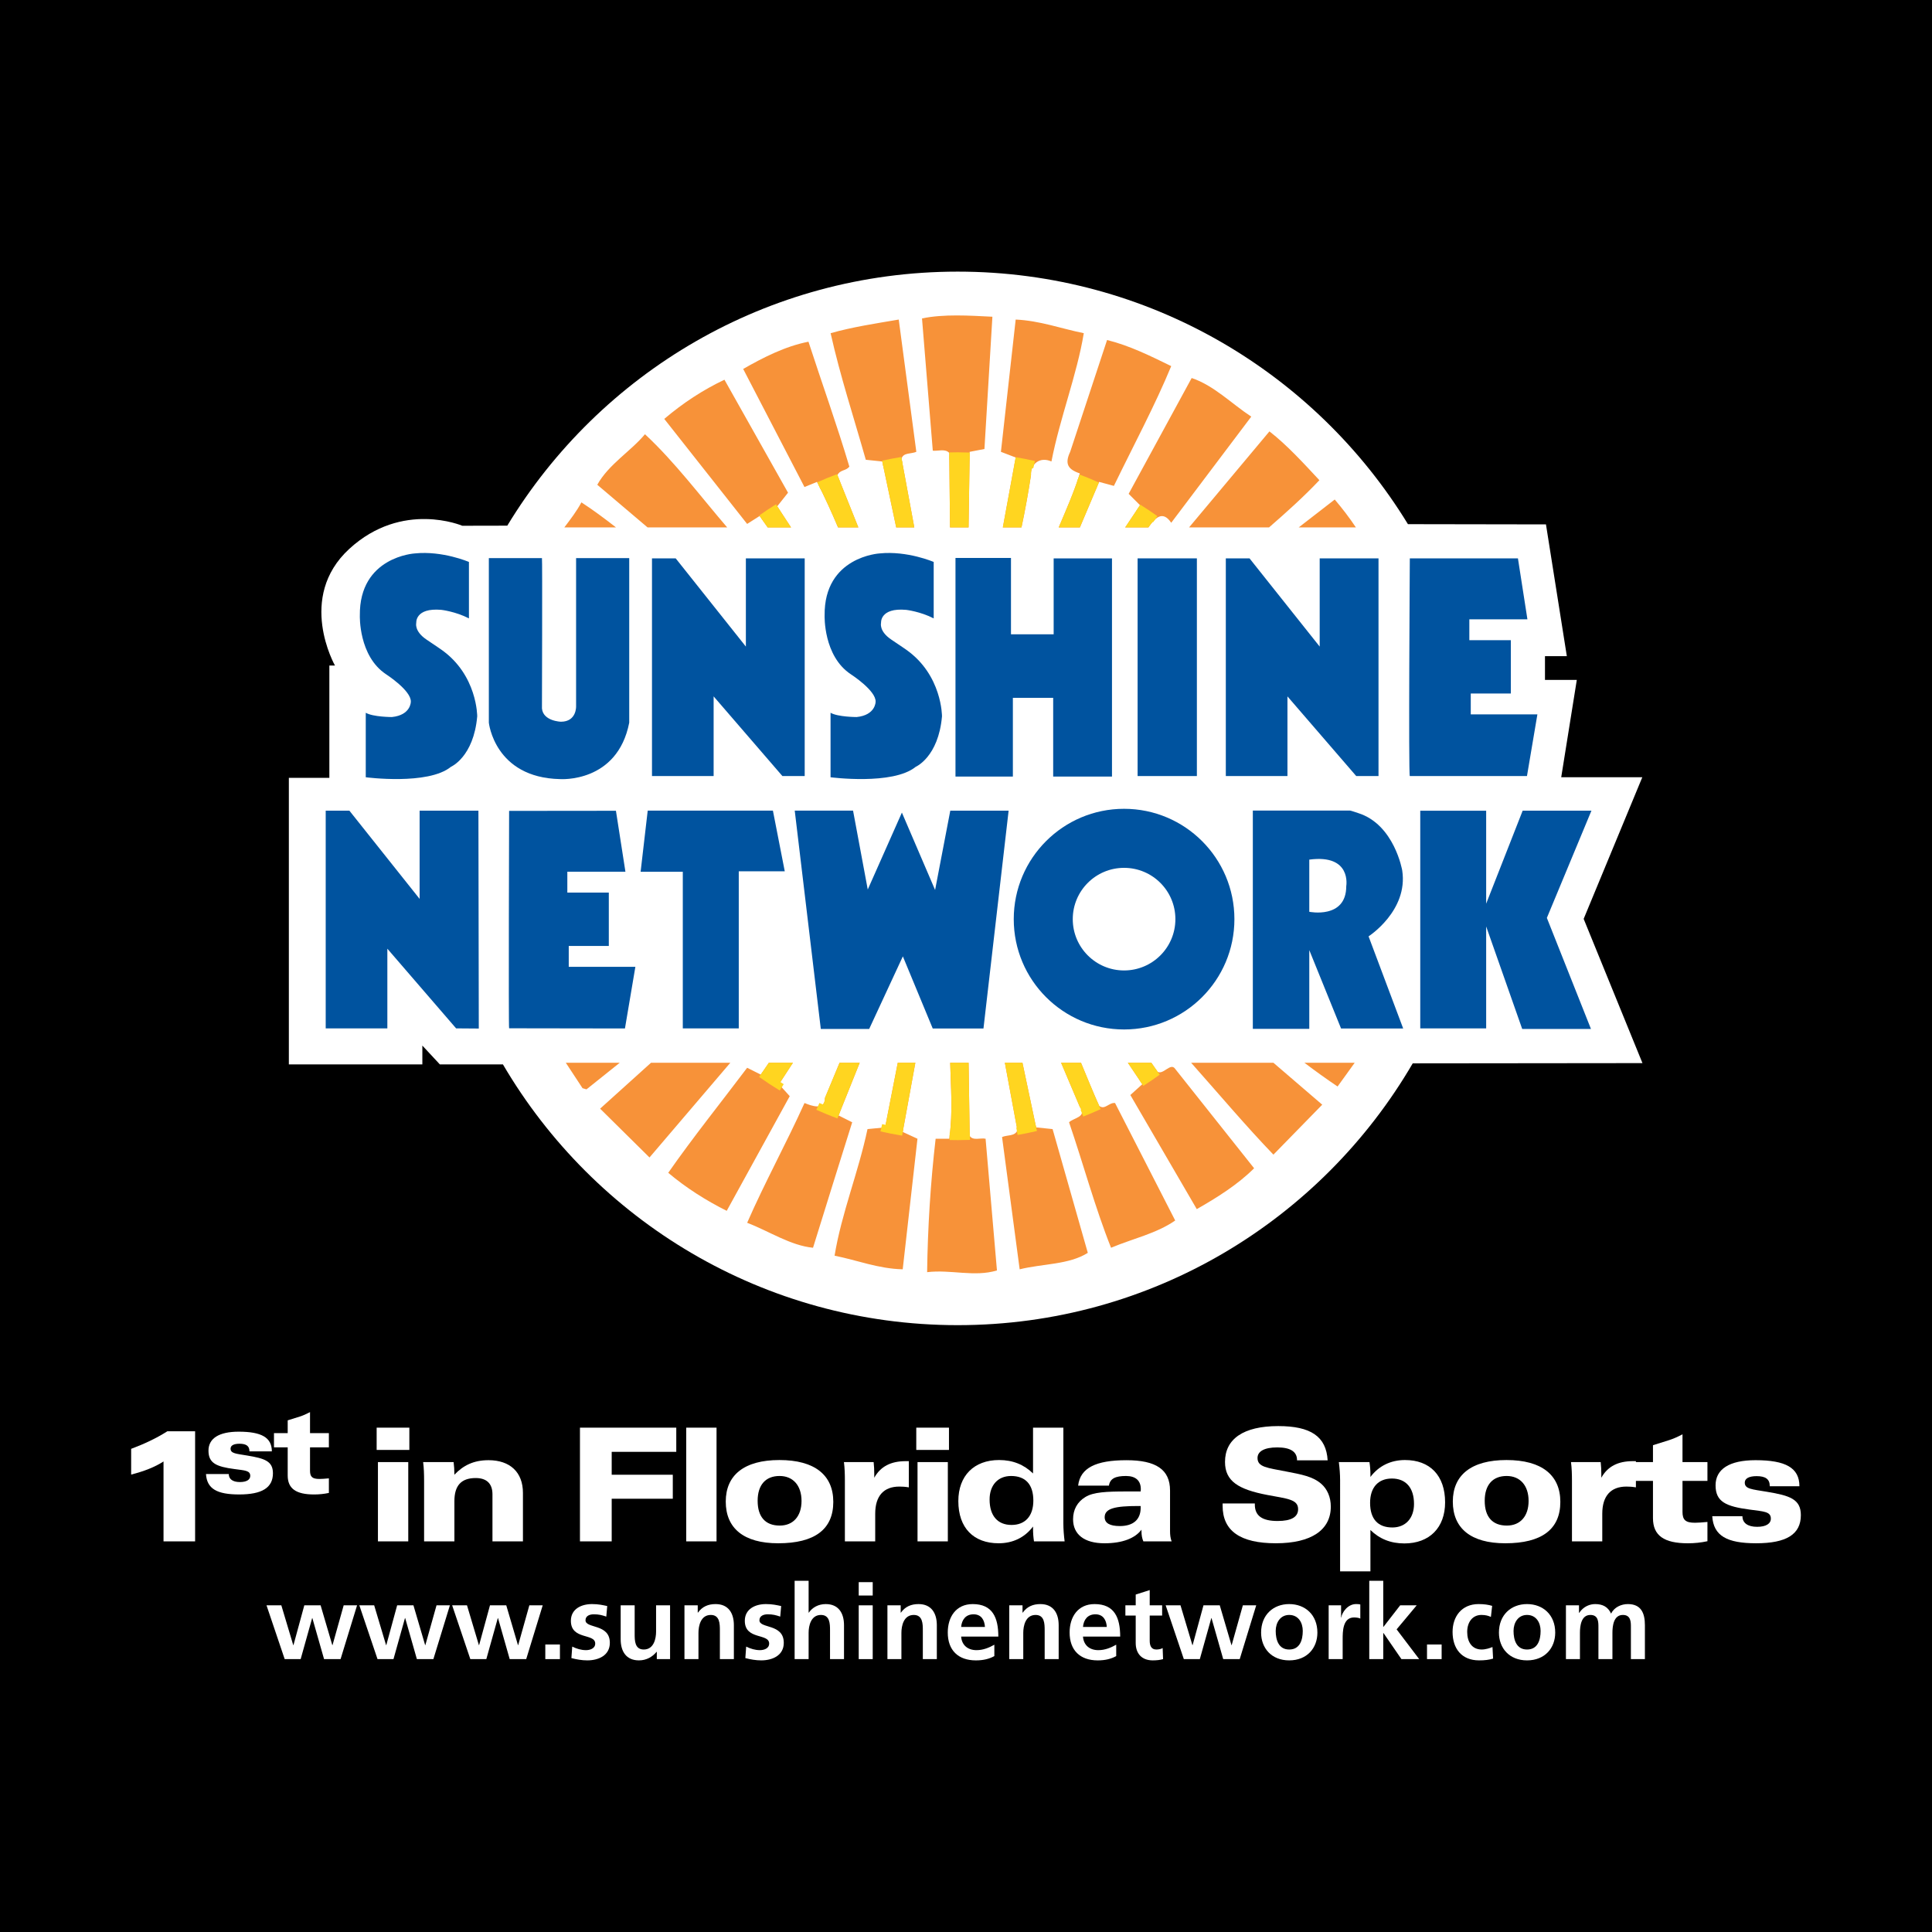<?xml version="1.0" encoding="utf-8"?>
<!-- Generator: Adobe Illustrator 13.0.0, SVG Export Plug-In . SVG Version: 6.00 Build 14948)  -->
<!DOCTYPE svg PUBLIC "-//W3C//DTD SVG 1.0//EN" "http://www.w3.org/TR/2001/REC-SVG-20010904/DTD/svg10.dtd">
<svg version="1.0" id="Layer_1" xmlns="http://www.w3.org/2000/svg" xmlns:xlink="http://www.w3.org/1999/xlink" x="0px" y="0px"
	 width="192.756px" height="192.756px" viewBox="0 0 192.756 192.756" enable-background="new 0 0 192.756 192.756"
	 xml:space="preserve">
<g>
	<polygon fill-rule="evenodd" clip-rule="evenodd" points="0,0 192.756,0 192.756,192.756 0,192.756 0,0 	"/>
	<path fill-rule="evenodd" clip-rule="evenodd" fill="#FFFFFF" d="M140.47,52.296C131.238,37.186,114.553,27.1,95.55,27.1
		c-19.067,0-35.725,10.15-44.938,25.346l-4.491,0.009c0,0-5.974-2.554-11.267,2.301c-5.29,4.856-1.434,11.645-1.434,11.645H32.86
		v11.205h-4.041v28.587h13.319v-1.876l1.744,1.876l6.296,0.004c9.125,15.564,26.028,26.014,45.373,26.014
		c19.384,0,36.289-10.503,45.397-26.12l22.921-0.024l-5.867-14.39l5.851-14.132h-8.09l1.555-9.712h-3.176v-2.369h2.181
		l-2.082-13.145L140.47,52.296L140.47,52.296z"/>
	<path fill-rule="evenodd" clip-rule="evenodd" fill="#FFFFFF" d="M19.466,153.783v-10.982h-2.773
		c-1.088,0.693-2.299,1.262-3.608,1.75v2.567c1.309-0.331,2.379-0.757,3.23-1.307v7.972H19.466L19.466,153.783z"/>
	<path fill-rule="evenodd" clip-rule="evenodd" fill="#FFFFFF" d="M20.551,147.067c0.095,1.477,1.107,2.035,3.311,2.035
		c2.274,0,3.369-0.666,3.369-2.118c0-1.203-0.823-1.478-2.561-1.764c-1.13-0.189-1.666-0.202-1.666-0.689
		c0-0.311,0.309-0.489,0.893-0.489c0.667,0,0.989,0.228,0.989,0.738c0,0,0,0.013,0,0.024h2.237c0-1.394-1.047-1.965-3.309-1.965
		c-1.978,0-3.014,0.679-3.014,1.893c0,1.251,0.788,1.598,2.584,1.834c1.049,0.144,1.584,0.144,1.584,0.68
		c0,0.38-0.357,0.619-1.036,0.619c-0.714,0-1.107-0.298-1.107-0.798H20.551L20.551,147.067z"/>
	<path fill-rule="evenodd" clip-rule="evenodd" fill="#FFFFFF" d="M30.931,140.888c-0.382,0.201-0.715,0.344-1.012,0.44l-1.215,0.38
		v1.275h-1.369v1.417h1.369v2.81c0,1.31,0.832,1.893,2.631,1.893c0.489,0,0.977-0.047,1.477-0.153v-1.454
		c-0.395,0.036-0.704,0.06-0.941,0.06c-0.714,0-0.94-0.214-0.94-0.821V144.4h1.881v-1.417h-1.881V140.888L30.931,140.888z"/>
	<path fill-rule="evenodd" clip-rule="evenodd" fill="#FFFFFF" d="M37.707,153.783h3.025v-7.91h-3.025V153.783L37.707,153.783z
		 M37.579,144.66h3.262v-2.222h-3.262V144.66L37.579,144.66z"/>
	<path fill-rule="evenodd" clip-rule="evenodd" fill="#FFFFFF" d="M42.312,153.783h3.024v-4.019c0-1.544,0.677-2.3,2.126-2.3
		c1.087,0,1.671,0.552,1.671,1.622v4.696h3.041v-4.838c0-2.064-1.292-3.261-3.434-3.261c-1.481,0-2.521,0.52-3.404,1.45
		c0-0.458-0.031-0.883-0.079-1.262h-3.041c0.08,0.615,0.096,1.229,0.096,1.859V153.783L42.312,153.783z"/>
	<polygon fill-rule="evenodd" clip-rule="evenodd" fill="#FFFFFF" points="57.863,153.783 61.029,153.783 61.029,149.529 
		67.125,149.529 67.125,147.135 61.029,147.135 61.029,144.85 67.472,144.85 67.472,142.438 57.863,142.438 57.863,153.783 	"/>
	<polygon fill-rule="evenodd" clip-rule="evenodd" fill="#FFFFFF" points="68.465,153.783 71.489,153.783 71.489,142.438 
		68.465,142.438 68.465,153.783 	"/>
	<path fill-rule="evenodd" clip-rule="evenodd" fill="#FFFFFF" d="M77.796,152.207c-1.432,0-2.206-0.866-2.206-2.473
		c0-1.592,0.803-2.475,2.189-2.475c1.339,0,2.19,0.946,2.19,2.489C79.97,151.278,79.135,152.207,77.796,152.207L77.796,152.207z
		 M77.638,153.973c3.656,0,5.5-1.402,5.5-4.129c0-2.678-1.859-4.176-5.373-4.176c-3.513,0-5.356,1.498-5.356,4.145
		C72.408,152.476,74.204,153.973,77.638,153.973L77.638,153.973z"/>
	<path fill-rule="evenodd" clip-rule="evenodd" fill="#FFFFFF" d="M90.675,148.394v-2.614c-0.109,0-0.205,0-0.314,0
		c-1.466,0-2.506,0.521-3.136,1.654c0-0.126,0-0.252,0-0.362c0-0.409-0.016-0.804-0.062-1.198H84.2
		c0.078,0.615,0.094,1.229,0.094,1.859v6.051h3.026v-2.758c0-1.781,0.851-2.71,2.411-2.71
		C89.998,148.315,90.313,148.332,90.675,148.394L90.675,148.394z"/>
	<path fill-rule="evenodd" clip-rule="evenodd" fill="#FFFFFF" d="M91.542,153.783h3.024v-7.91h-3.024V153.783L91.542,153.783z
		 M91.417,144.66h3.262v-2.222h-3.262V144.66L91.417,144.66z"/>
	<path fill-rule="evenodd" clip-rule="evenodd" fill="#FFFFFF" d="M106.09,142.438h-3.024v4.57
		c-0.898-0.882-2.017-1.341-3.387-1.341c-2.507,0-4.066,1.576-4.066,4.097c0,2.68,1.528,4.208,4.019,4.208
		c1.418,0,2.6-0.568,3.435-1.67c0,0.077,0,0.173,0,0.251c0,0.41,0.031,0.818,0.094,1.229h3.056
		c-0.077-0.615-0.125-1.213-0.125-1.798V142.438L106.09,142.438z M100.875,147.26c1.449,0,2.222,0.851,2.222,2.459
		c0,1.544-0.82,2.425-2.175,2.425c-1.371,0-2.19-0.897-2.19-2.537C98.731,148.19,99.551,147.26,100.875,147.26L100.875,147.26z"/>
	<path fill-rule="evenodd" clip-rule="evenodd" fill="#FFFFFF" d="M113.885,152.617c0,0.047,0,0.094,0,0.142
		c0,0.409,0.062,0.74,0.189,1.024h2.819c-0.126-0.331-0.158-0.662-0.158-1.04v-4.033c0-2.096-1.402-3.025-4.35-3.025
		c-3.056,0-4.614,0.772-4.819,2.536h3.072c0.109-0.707,0.646-0.961,1.702-0.961c0.96,0,1.479,0.456,1.479,1.323
		c0,0.063-0.016,0.142-0.016,0.221h-1.464c-1.923,0-3.262,0.063-4.051,0.553c-0.803,0.487-1.228,1.259-1.228,2.221
		c0,1.496,1.102,2.396,3.134,2.396C111.994,153.973,113.253,153.468,113.885,152.617L113.885,152.617z M113.805,150.255
		c0,0.062,0,0.125,0,0.172c0,1.183-0.739,1.828-2.08,1.828c-1.008,0-1.512-0.299-1.512-0.883c0-0.883,1.055-1.117,3.356-1.117
		C113.647,150.255,113.728,150.255,113.805,150.255L113.805,150.255z"/>
	<path fill-rule="evenodd" clip-rule="evenodd" fill="#FFFFFF" d="M121.981,150.001c0,0.08,0,0.157,0,0.237
		c0,2.505,1.766,3.734,5.31,3.734c3.561,0,5.483-1.339,5.483-3.656c0-0.944-0.347-1.75-0.961-2.283
		c-0.836-0.726-1.986-0.931-3.45-1.214c-1.938-0.378-2.9-0.442-2.9-1.354c0-0.663,0.679-1.057,1.97-1.057
		c1.309,0,1.971,0.425,1.971,1.26c0,0.017,0,0.017,0,0.032h3.056c-0.142-2.396-1.701-3.419-4.931-3.419
		c-3.482,0-5.31,1.293-5.31,3.576c0,1.922,1.338,2.742,4.206,3.293c1.986,0.379,3.088,0.427,3.088,1.419
		c0,0.786-0.678,1.181-2.048,1.181c-1.545,0-2.27-0.52-2.27-1.639c0-0.03,0-0.077,0-0.11H121.981L121.981,150.001z"/>
	<path fill-rule="evenodd" clip-rule="evenodd" fill="#FFFFFF" d="M138.917,152.396c-1.449,0-2.222-0.852-2.222-2.459
		c0-1.544,0.82-2.424,2.176-2.424c1.37,0,2.205,0.896,2.205,2.535C141.076,151.466,140.241,152.396,138.917,152.396L138.917,152.396
		z M133.703,156.775h3.024v-4.126c0.914,0.896,2.032,1.339,3.387,1.339c2.507,0,4.064-1.576,4.064-4.097
		c0-2.68-1.513-4.224-4.001-4.224c-1.418,0-2.616,0.584-3.45,1.688c0-0.079,0-0.174,0-0.253c0-0.41-0.032-0.818-0.095-1.229h-3.056
		c0.077,0.615,0.126,1.214,0.126,1.797V156.775L133.703,156.775z"/>
	<path fill-rule="evenodd" clip-rule="evenodd" fill="#FFFFFF" d="M150.336,152.207c-1.435,0-2.206-0.866-2.206-2.473
		c0-1.592,0.803-2.475,2.189-2.475c1.339,0,2.189,0.946,2.189,2.489C152.509,151.278,151.674,152.207,150.336,152.207
		L150.336,152.207z M150.178,153.973c3.654,0,5.497-1.402,5.497-4.129c0-2.678-1.858-4.176-5.371-4.176s-5.356,1.498-5.356,4.145
		C144.947,152.476,146.743,153.973,150.178,153.973L150.178,153.973z"/>
	<path fill-rule="evenodd" clip-rule="evenodd" fill="#FFFFFF" d="M163.215,148.394v-2.614c-0.111,0-0.205,0-0.316,0
		c-1.464,0-2.505,0.521-3.135,1.654c0-0.126,0-0.252,0-0.362c0-0.409-0.016-0.804-0.063-1.198h-2.962
		c0.079,0.615,0.096,1.229,0.096,1.859v6.051h3.024v-2.758c0-1.781,0.851-2.71,2.411-2.71
		C162.536,148.315,162.853,148.332,163.215,148.394L163.215,148.394z"/>
	<path fill-rule="evenodd" clip-rule="evenodd" fill="#FFFFFF" d="M167.863,143.101c-0.504,0.269-0.946,0.457-1.341,0.583
		l-1.605,0.504v1.686h-1.813v1.875h1.813v3.718c0,1.733,1.102,2.507,3.48,2.507c0.647,0,1.293-0.064,1.954-0.206v-1.923
		c-0.52,0.048-0.93,0.08-1.245,0.08c-0.944,0-1.243-0.284-1.243-1.088v-3.088h2.488v-1.875h-2.488V143.101L167.863,143.101z"/>
	<path fill-rule="evenodd" clip-rule="evenodd" fill="#FFFFFF" d="M170.831,151.278c0.128,1.952,1.467,2.694,4.381,2.694
		c3.009,0,4.46-0.883,4.46-2.806c0-1.59-1.089-1.952-3.39-2.331c-1.496-0.253-2.206-0.27-2.206-0.914
		c0-0.408,0.411-0.646,1.182-0.646c0.883,0,1.31,0.299,1.31,0.976c0,0,0,0.016,0,0.032h2.961c0-1.843-1.385-2.6-4.38-2.6
		c-2.616,0-3.986,0.898-3.986,2.506c0,1.653,1.04,2.11,3.419,2.425c1.387,0.189,2.096,0.189,2.096,0.898
		c0,0.504-0.473,0.819-1.371,0.819c-0.944,0-1.464-0.393-1.464-1.055H170.831L170.831,151.278z"/>
	<polygon fill-rule="evenodd" clip-rule="evenodd" fill="#FFFFFF" points="28.403,165.53 29.997,165.53 31.144,161.437 
		31.164,161.437 32.332,165.53 33.979,165.53 35.625,160.164 34.289,160.164 33.175,164.135 33.154,164.135 31.987,160.164 
		30.361,160.164 29.279,164.135 29.257,164.135 28.069,160.164 26.59,160.164 28.403,165.53 	"/>
	<polygon fill-rule="evenodd" clip-rule="evenodd" fill="#FFFFFF" points="37.665,165.53 39.258,165.53 40.405,161.437 
		40.425,161.437 41.592,165.53 43.239,165.53 44.886,160.164 43.552,160.164 42.437,164.135 42.417,164.135 41.249,160.164 
		39.624,160.164 38.54,164.135 38.519,164.135 37.332,160.164 35.852,160.164 37.665,165.53 	"/>
	<polygon fill-rule="evenodd" clip-rule="evenodd" fill="#FFFFFF" points="46.925,165.53 48.521,165.53 49.667,161.437 
		49.688,161.437 50.853,165.53 52.5,165.53 54.146,160.164 52.813,160.164 51.699,164.135 51.678,164.135 50.51,160.164 
		48.885,160.164 47.8,164.135 47.779,164.135 46.592,160.164 45.112,160.164 46.925,165.53 	"/>
	<polygon fill-rule="evenodd" clip-rule="evenodd" fill="#FFFFFF" points="54.405,165.53 55.864,165.53 55.864,164.071 
		54.405,164.071 54.405,165.53 	"/>
	<path fill-rule="evenodd" clip-rule="evenodd" fill="#FFFFFF" d="M60.583,160.236c-0.438-0.093-0.865-0.197-1.521-0.197
		c-1.095,0-2.105,0.511-2.105,1.668c0,1.938,2.427,1.219,2.427,2.271c0,0.521-0.562,0.658-0.916,0.658
		c-0.479,0-0.938-0.137-1.376-0.355l-0.083,1.146c0.511,0.136,1.052,0.229,1.585,0.229c1.136,0,2.25-0.5,2.25-1.751
		c0-1.938-2.428-1.396-2.428-2.25c0-0.46,0.449-0.595,0.824-0.595c0.511,0,0.822,0.083,1.25,0.229L60.583,160.236L60.583,160.236z"
		/>
	<path fill-rule="evenodd" clip-rule="evenodd" fill="#FFFFFF" d="M66.853,160.164h-1.396v2.628c0,0.688-0.219,1.78-1.229,1.78
		c-0.896,0-0.907-0.887-0.907-1.543v-2.865h-1.396v3.388c0,1.208,0.552,2.104,1.823,2.104c0.729,0,1.334-0.334,1.761-0.854h0.021
		v0.729h1.323V160.164L66.853,160.164z"/>
	<path fill-rule="evenodd" clip-rule="evenodd" fill="#FFFFFF" d="M68.289,165.53h1.397v-2.624c0-0.688,0.22-1.783,1.23-1.783
		c0.896,0,0.907,0.887,0.907,1.542v2.865h1.396v-3.385c0-1.21-0.552-2.106-1.823-2.106c-0.729,0-1.324,0.24-1.763,0.855h-0.019
		v-0.73h-1.325V165.53L68.289,165.53z"/>
	<path fill-rule="evenodd" clip-rule="evenodd" fill="#FFFFFF" d="M77.937,160.236c-0.438-0.093-0.865-0.197-1.521-0.197
		c-1.095,0-2.106,0.511-2.106,1.668c0,1.938,2.428,1.219,2.428,2.271c0,0.521-0.562,0.658-0.916,0.658
		c-0.479,0-0.938-0.137-1.376-0.355l-0.083,1.146c0.511,0.136,1.053,0.229,1.583,0.229c1.137,0,2.252-0.5,2.252-1.751
		c0-1.938-2.429-1.396-2.429-2.25c0-0.46,0.449-0.595,0.824-0.595c0.51,0,0.823,0.083,1.251,0.229L77.937,160.236L77.937,160.236z"
		/>
	<path fill-rule="evenodd" clip-rule="evenodd" fill="#FFFFFF" d="M79.28,165.53h1.396v-2.624c0-0.688,0.22-1.783,1.229-1.783
		c0.896,0,0.907,0.887,0.907,1.542v2.865h1.395v-3.385c0-1.21-0.551-2.106-1.823-2.106c-0.729,0-1.333,0.334-1.687,0.855h-0.021
		v-3.179H79.28V165.53L79.28,165.53z"/>
	<path fill-rule="evenodd" clip-rule="evenodd" fill="#FFFFFF" d="M85.675,165.53h1.396v-5.366h-1.396V165.53L85.675,165.53z
		 M85.675,159.185h1.396v-1.334h-1.396V159.185L85.675,159.185z"/>
	<path fill-rule="evenodd" clip-rule="evenodd" fill="#FFFFFF" d="M88.539,165.53h1.395v-2.624c0-0.688,0.22-1.783,1.232-1.783
		c0.895,0,0.905,0.887,0.905,1.542v2.865h1.397v-3.385c0-1.21-0.553-2.106-1.823-2.106c-0.73,0-1.325,0.24-1.762,0.855h-0.021v-0.73
		h-1.323V165.53L88.539,165.53z"/>
	<path fill-rule="evenodd" clip-rule="evenodd" fill="#FFFFFF" d="M95.893,162.322c0.064-0.72,0.458-1.262,1.24-1.262
		c0.782,0,1.094,0.584,1.135,1.262H95.893L95.893,162.322z M99.207,164.093c-0.521,0.292-1.105,0.543-1.782,0.543
		c-0.865,0-1.468-0.49-1.532-1.354h3.711c0-1.877-0.564-3.242-2.555-3.242c-1.667,0-2.49,1.282-2.49,2.835
		c0,1.762,1.031,2.782,2.803,2.782c0.75,0,1.334-0.147,1.844-0.428V164.093L99.207,164.093z"/>
	<path fill-rule="evenodd" clip-rule="evenodd" fill="#FFFFFF" d="M100.695,165.53h1.396v-2.624c0-0.688,0.219-1.783,1.231-1.783
		c0.895,0,0.905,0.887,0.905,1.542v2.865h1.397v-3.385c0-1.21-0.554-2.106-1.824-2.106c-0.73,0-1.324,0.24-1.762,0.855h-0.021v-0.73
		h-1.323V165.53L100.695,165.53z"/>
	<path fill-rule="evenodd" clip-rule="evenodd" fill="#FFFFFF" d="M108.05,162.322c0.063-0.72,0.458-1.262,1.239-1.262
		c0.782,0,1.095,0.584,1.136,1.262H108.05L108.05,162.322z M111.364,164.093c-0.522,0.292-1.105,0.543-1.783,0.543
		c-0.864,0-1.468-0.49-1.531-1.354h3.711c0-1.877-0.564-3.242-2.555-3.242c-1.666,0-2.49,1.282-2.49,2.835
		c0,1.762,1.03,2.782,2.804,2.782c0.75,0,1.333-0.147,1.845-0.428V164.093L111.364,164.093z"/>
	<path fill-rule="evenodd" clip-rule="evenodd" fill="#FFFFFF" d="M113.31,163.916c0,1.062,0.605,1.74,1.7,1.74
		c0.416,0,0.738-0.042,1.03-0.126l-0.042-1.104c-0.146,0.094-0.386,0.146-0.635,0.146c-0.532,0-0.656-0.427-0.656-0.887v-2.501
		h1.239v-1.021h-1.239v-1.521l-1.397,0.447v1.073h-1.031v1.021h1.031V163.916L113.31,163.916z"/>
	<polygon fill-rule="evenodd" clip-rule="evenodd" fill="#FFFFFF" points="118.111,165.53 119.707,165.53 120.853,161.437 
		120.873,161.437 122.04,165.53 123.687,165.53 125.333,160.164 124,160.164 122.884,164.135 122.863,164.135 121.696,160.164 
		120.071,160.164 118.987,164.135 118.966,164.135 117.779,160.164 116.299,160.164 118.111,165.53 	"/>
	<path fill-rule="evenodd" clip-rule="evenodd" fill="#FFFFFF" d="M125.821,162.885c0,1.542,1.031,2.771,2.802,2.771
		c1.783,0,2.814-1.229,2.814-2.771c0-1.772-1.219-2.846-2.814-2.846C127.04,160.039,125.821,161.112,125.821,162.885
		L125.821,162.885z M127.278,162.719c0-0.804,0.439-1.596,1.345-1.596c0.918,0,1.354,0.771,1.354,1.596
		c0,0.895-0.281,1.854-1.354,1.854C127.561,164.572,127.278,163.603,127.278,162.719L127.278,162.719z"/>
	<path fill-rule="evenodd" clip-rule="evenodd" fill="#FFFFFF" d="M132.561,165.53h1.397v-1.968c0-0.771,0-2.188,1.135-2.188
		c0.25,0,0.501,0.04,0.625,0.112v-1.406c-0.146-0.042-0.292-0.042-0.427-0.042c-0.835,0-1.408,0.846-1.47,1.344H133.8v-1.219h-1.239
		V165.53L132.561,165.53z"/>
	<polygon fill-rule="evenodd" clip-rule="evenodd" fill="#FFFFFF" points="136.612,165.53 138.007,165.53 138.007,162.926 
		138.029,162.926 139.82,165.53 141.593,165.53 139.341,162.561 141.344,160.164 139.696,160.164 138.029,162.312 138.007,162.312 
		138.007,157.716 136.612,157.716 136.612,165.53 	"/>
	<polygon fill-rule="evenodd" clip-rule="evenodd" fill="#FFFFFF" points="142.373,165.53 143.832,165.53 143.832,164.071 
		142.373,164.071 142.373,165.53 	"/>
	<path fill-rule="evenodd" clip-rule="evenodd" fill="#FFFFFF" d="M148.872,160.217c-0.385-0.114-0.792-0.178-1.354-0.178
		c-1.679,0-2.594,1.23-2.594,2.782c0,1.636,0.885,2.835,2.646,2.835c0.573,0,0.99-0.053,1.397-0.177l-0.062-1.156
		c-0.24,0.104-0.677,0.249-1.073,0.249c-0.979,0-1.449-0.761-1.449-1.751c0-1.011,0.553-1.698,1.417-1.698
		c0.429,0,0.699,0.083,0.948,0.198L148.872,160.217L148.872,160.217z"/>
	<path fill-rule="evenodd" clip-rule="evenodd" fill="#FFFFFF" d="M149.549,162.885c0,1.542,1.031,2.771,2.803,2.771
		c1.781,0,2.812-1.229,2.812-2.771c0-1.772-1.219-2.846-2.812-2.846C150.768,160.039,149.549,161.112,149.549,162.885
		L149.549,162.885z M151.007,162.719c0-0.804,0.438-1.596,1.345-1.596c0.916,0,1.354,0.771,1.354,1.596
		c0,0.895-0.281,1.854-1.354,1.854C151.288,164.572,151.007,163.603,151.007,162.719L151.007,162.719z"/>
	<path fill-rule="evenodd" clip-rule="evenodd" fill="#FFFFFF" d="M156.235,165.53h1.396v-2.604c0-0.697,0.114-1.803,1.043-1.803
		c0.801,0,0.801,0.709,0.801,1.209v3.198h1.397v-2.604c0-0.697,0.113-1.803,1.042-1.803c0.801,0,0.801,0.709,0.801,1.209v3.198
		h1.397v-3.385c0-1.199-0.375-2.106-1.697-2.106c-0.658,0-1.355,0.303-1.679,0.95c-0.303-0.667-0.833-0.95-1.583-0.95
		c-0.521,0-1.157,0.22-1.596,0.875h-0.021v-0.75h-1.303V165.53L156.235,165.53z"/>
	<path fill-rule="evenodd" clip-rule="evenodd" fill="#00539F" d="M46.786,61.697v-5.631c0,0-2.626-1.135-5.395-0.851
		c0,0-5.559,0.308-5.489,6.197c0,0-0.141,4.045,2.627,5.867c0,0,2.53,1.633,2.459,2.746c0,0,0,1.324-1.892,1.514
		c0,0-1.87,0-2.604-0.426v6.434c0,0,6.219,0.818,8.494-1.04c0,0,2.271-0.97,2.626-5.039c0,0,0.022-4.118-3.573-6.648
		c0,0-0.472-0.331-1.466-0.995c-1.277-0.851-1.042-1.678-1.042-1.678s-0.141-1.539,2.508-1.301
		C44.04,60.845,45.46,61.011,46.786,61.697L46.786,61.697z"/>
	<polygon fill-rule="evenodd" clip-rule="evenodd" fill="#00539F" points="65.049,55.708 67.414,55.708 74.416,64.51 74.416,55.708 
		80.285,55.708 80.285,77.427 78.06,77.427 71.199,69.478 71.199,77.427 65.049,77.427 65.049,55.708 	"/>
	<polygon fill-rule="evenodd" clip-rule="evenodd" fill="#00539F" points="95.329,55.667 95.329,77.478 101.054,77.478 
		101.054,69.623 105.076,69.623 105.076,77.478 110.943,77.478 110.943,55.712 105.124,55.712 105.124,63.284 100.865,63.284 
		100.865,55.667 95.329,55.667 	"/>
	<polygon fill-rule="evenodd" clip-rule="evenodd" fill="#00539F" points="113.499,55.708 119.413,55.708 119.413,77.427 
		113.499,77.427 113.499,55.708 	"/>
	<path fill-rule="evenodd" clip-rule="evenodd" fill="#00539F" d="M152.391,61.79l-0.946-6.081h-10.787c0,0-0.142,21.718,0,21.718
		s11.688,0,11.688,0l1.04-6.152h-6.648v-2.082h3.999v-5.322h-4.141V61.79H152.391L152.391,61.79z"/>
	<polygon fill-rule="evenodd" clip-rule="evenodd" fill="#00539F" points="32.496,80.882 34.86,80.882 41.865,89.683 41.865,80.882 
		47.732,80.882 47.769,102.618 45.506,102.601 38.646,94.652 38.646,102.601 32.496,102.601 32.496,80.882 	"/>
	<polygon fill-rule="evenodd" clip-rule="evenodd" fill="#00539F" points="64.623,80.875 77.113,80.875 78.296,86.932 
		73.707,86.932 73.707,102.601 68.123,102.601 68.123,86.979 63.914,86.979 64.623,80.875 	"/>
	<polygon fill-rule="evenodd" clip-rule="evenodd" fill="#00539F" points="79.291,80.875 85.109,80.875 86.576,88.747 
		89.982,81.072 93.295,88.792 94.81,80.882 100.63,80.882 98.121,102.612 93.058,102.612 90.078,95.417 86.719,102.657 
		81.892,102.657 79.291,80.875 	"/>
	<path fill-rule="evenodd" clip-rule="evenodd" fill="#00539F" d="M107.03,91.704c0-2.829,2.293-5.119,5.119-5.119
		c2.828,0,5.12,2.29,5.12,5.119c0,2.826-2.292,5.118-5.12,5.118C109.323,96.822,107.03,94.53,107.03,91.704L107.03,91.704z
		 M112.149,102.71c6.079,0,11.008-4.928,11.008-11.006c0-6.08-4.929-11.009-11.008-11.009s-11.007,4.929-11.007,11.009
		C101.143,97.782,106.07,102.71,112.149,102.71L112.149,102.71z"/>
	<polygon fill-rule="evenodd" clip-rule="evenodd" fill="#00539F" points="141.699,80.888 141.699,102.604 148.275,102.604 
		148.275,92.432 151.871,102.66 158.731,102.66 154.331,91.58 158.779,80.879 151.918,80.879 148.275,90.161 148.275,80.888 
		141.699,80.888 	"/>
	<path fill-rule="evenodd" clip-rule="evenodd" fill="#00539F" d="M93.155,61.697v-5.631c0,0-2.624-1.135-5.393-0.851
		c0,0-5.561,0.308-5.49,6.197c0,0-0.142,4.045,2.627,5.867c0,0,2.531,1.633,2.46,2.746c0,0,0,1.324-1.893,1.514
		c0,0-1.868,0-2.602-0.426v6.434c0,0,6.217,0.818,8.493-1.04c0,0,2.271-0.97,2.625-5.039c0,0,0.025-4.118-3.571-6.648
		c0,0-0.472-0.331-1.468-0.995c-1.277-0.851-1.04-1.678-1.04-1.678s-0.142-1.539,2.508-1.301
		C90.412,60.845,91.83,61.011,93.155,61.697L93.155,61.697z"/>
	<path fill-rule="evenodd" clip-rule="evenodd" fill="#00539F" d="M54.071,55.682h-5.299v16.419c0,0,0.567,5.488,7.098,5.63
		c0,0,5.725,0.426,6.908-5.63V55.682h-5.301v14.81c0,0,0.048,1.514-1.514,1.514c0,0-1.773-0.048-1.892-1.325
		C54.071,70.681,54.119,55.682,54.071,55.682L54.071,55.682z"/>
	<path fill-rule="evenodd" clip-rule="evenodd" fill="#00539F" d="M62.399,86.972l-0.947-6.081l-10.658,0.011
		c0,0-0.066,21.625,0,21.69c0.142,0,11.557,0.018,11.557,0.018l1.04-6.151h-6.647v-2.082h3.997v-5.322h-4.138v-2.082H62.399
		L62.399,86.972z"/>
	<polygon fill-rule="evenodd" clip-rule="evenodd" fill="#00539F" points="122.3,55.708 124.665,55.708 131.666,64.51 
		131.666,55.708 137.534,55.708 137.534,77.427 135.311,77.427 128.449,69.478 128.449,77.427 122.3,77.427 122.3,55.708 	"/>
	<path fill-rule="evenodd" clip-rule="evenodd" fill="#00539F" d="M134.702,80.87c0.142,0.025,0.798,0.25,0.798,0.25
		c3.62,1.135,4.4,5.725,4.4,5.725c0.615,4.022-3.358,6.576-3.358,6.576l3.453,9.191h-6.198l-3.17-7.819v7.854h-5.632V80.87H134.702
		L134.702,80.87z M130.627,85.764v5.205c0,0,3.689,0.757,3.689-2.556C134.316,88.414,134.884,85.196,130.627,85.764L130.627,85.764z
		"/>
	<path fill-rule="evenodd" clip-rule="evenodd" fill="#F79239" d="M96.747,113.329c0.34,0.51,1.076,0.17,1.585,0.283l1.134,13.141
		c-2.266,0.68-4.588-0.113-6.967,0.171c0.057-4.362,0.34-8.95,0.849-13.312h1.36c0.378-2.729,0.151-5.053,0.093-7.582h1.836
		L96.747,113.329L96.747,113.329z M135.279,52.622h-5.709l3.597-2.786C133.93,50.736,134.641,51.664,135.279,52.622L135.279,52.622z
		 M126.61,52.622h-7.979l8.021-9.583c1.757,1.36,3.455,3.23,4.984,4.871C130.087,49.55,128.365,51.097,126.61,52.622L126.61,52.622z
		 M114.574,52.622h-2.314l1.48-2.22l-1.135-1.132l6.288-11.555c2.209,0.736,3.964,2.549,5.946,3.852l-7.986,10.591
		C115.959,50.817,115.173,51.772,114.574,52.622L114.574,52.622z M107.739,52.622h-2.111c0.751-1.773,1.546-3.568,2.106-5.391
		c-1.188-0.396-1.528-0.961-0.962-2.152l3.681-11.157c2.266,0.566,4.306,1.584,6.4,2.605c-1.586,3.85-3.795,7.985-5.72,11.951
		l-1.473-0.398L107.739,52.622L107.739,52.622z M101.914,52.622h-1.86l1.281-6.978l-1.473-0.566l1.473-13.196
		c2.437,0.113,4.53,0.906,6.796,1.359c-0.679,4.135-2.379,8.439-3.228,12.801c-1.132-0.511-2.097,0.227-2.04,1.358
		C102.594,49.167,102.279,50.902,101.914,52.622L101.914,52.622z M96.634,52.622h-1.851l-0.074-7.431
		c-0.396-0.453-1.134-0.169-1.644-0.226L91.989,31.77c2.153-0.455,4.758-0.284,7.023-0.17l-0.794,13.196l-1.472,0.283L96.634,52.622
		L96.634,52.622z M91.22,52.622h-1.805l-1.39-6.58l-1.644-0.171c-1.188-4.19-2.548-8.325-3.511-12.63
		c2.208-0.623,4.475-0.962,6.798-1.359l1.754,13.196c-0.51,0.227-1.302,0.057-1.472,0.679C90.374,48.05,90.797,50.344,91.22,52.622
		L91.22,52.622z M85.638,52.622h-2.025c-0.652-1.533-1.335-3.055-2.104-4.542l-1.245,0.512L74.147,36.81
		c1.983-1.133,4.192-2.265,6.514-2.718c1.36,4.19,2.832,8.268,4.079,12.46c-0.339,0.453-0.907,0.283-1.19,0.849L85.638,52.622
		L85.638,52.622z M78.924,52.622h-2.332c-0.265-0.382-0.533-0.764-0.801-1.143l-1.248,0.793l-8.269-10.478
		c1.87-1.587,3.853-2.889,6.005-3.909l6.343,11.272l-1.076,1.358C77.999,51.22,78.461,51.922,78.924,52.622L78.924,52.622z
		 M72.553,52.622H64.61l-5.019-4.257c1.133-2.04,3.343-3.343,4.758-5.042C67.345,46.109,69.854,49.48,72.553,52.622L72.553,52.622z
		 M61.461,52.622h-5.159c0.616-0.816,1.242-1.628,1.705-2.502C59.187,50.888,60.332,51.74,61.461,52.622L61.461,52.622z
		 M56.45,106.03h5.384l-3.319,2.654l-0.395-0.113L56.45,106.03L56.45,106.03z M64.954,106.03h7.912l-8.065,9.452l-4.927-4.871
		L64.954,106.03L64.954,106.03z M76.709,106.03h2.403l-1.396,2.145l1.076,1.19l-6.287,11.44c-2.039-1.019-4.022-2.266-5.835-3.794
		c2.492-3.569,5.267-7.023,7.873-10.479l1.36,0.681L76.709,106.03L76.709,106.03z M83.765,106.03h2.008l-2.109,5.26l1.36,0.681
		c-1.303,4.134-2.605,8.325-3.909,12.518c-2.266-0.227-4.361-1.644-6.571-2.492c1.757-4.022,3.909-7.93,5.722-11.951
		c0.679,0.283,2.04,0.792,2.04-0.51L83.765,106.03L83.765,106.03z M89.571,106.03h1.754l-1.261,6.903l1.472,0.679l-1.472,13.027
		c-2.436-0.056-4.531-0.906-6.798-1.359c0.68-4.191,2.379-8.325,3.285-12.63l1.756-0.17L89.571,106.03L89.571,106.03z
		 M100.256,106.03h1.754l1.363,6.45l1.644,0.17l3.513,12.347c-1.87,1.19-4.531,1.076-6.798,1.643l-1.757-13.197
		c0.51-0.227,1.304-0.057,1.53-0.68L100.256,106.03L100.256,106.03z M105.866,106.03h1.984c0.594,1.435,1.183,2.881,1.811,4.298
		c0.565,0.452,0.962-0.34,1.586-0.283l6.003,11.725c-1.869,1.302-4.248,1.811-6.4,2.719c-1.585-3.966-2.775-8.384-4.19-12.518
		c0.453-0.455,1.812-0.512,1.075-1.53L105.866,106.03L105.866,106.03z M112.527,106.03h2.343l0.624,0.9
		c0.567,0.339,1.303-0.965,1.756-0.285l7.873,9.913c-1.641,1.642-3.737,2.945-5.72,4.077l-6.628-11.384l1.19-1.077L112.527,106.03
		L112.527,106.03z M118.838,106.03h8.209l4.873,4.185l-4.871,4.984C124.33,112.374,121.562,109.097,118.838,106.03L118.838,106.03z
		 M130.139,106.03h5.02c-0.558,0.8-1.157,1.59-1.709,2.371C132.326,107.647,131.227,106.851,130.139,106.03L130.139,106.03z"/>
	<path fill-rule="evenodd" clip-rule="evenodd" fill="#FFD520" d="M75.966,51.729c0.54-0.382,1.091-0.748,1.654-1.099
		c0.429,0.666,0.865,1.33,1.303,1.993h-2.332C76.384,52.323,76.176,52.025,75.966,51.729L75.966,51.729z M81.701,48.453
		c0.639-0.286,1.289-0.552,1.949-0.8l1.988,4.969h-2.025C83.016,51.216,82.393,49.822,81.701,48.453L81.701,48.453z M88.085,46.329
		c0.628-0.142,1.263-0.264,1.904-0.37c0.41,2.226,0.821,4.451,1.231,6.663h-1.805L88.085,46.329L88.085,46.329z M94.711,45.51
		c0.284-0.006,0.567-0.011,0.852-0.011c0.395,0,0.787,0.009,1.179,0.023l-0.107,7.1h-1.851L94.711,45.51L94.711,45.51z
		 M101.273,45.98c0.64,0.109,1.273,0.234,1.9,0.377c-0.213,0.267-0.331,0.628-0.311,1.043c-0.27,1.766-0.584,3.501-0.949,5.221
		h-1.86L101.273,45.98L101.273,45.98z M107.589,47.695c0.644,0.244,1.278,0.505,1.902,0.786l-1.752,4.141h-2.111
		C106.314,50.999,107.041,49.359,107.589,47.695L107.589,47.695z M113.564,50.665c0.578,0.362,1.146,0.74,1.699,1.136
		c-0.25,0.22-0.482,0.526-0.689,0.821h-2.314L113.564,50.665L113.564,50.665z M115.486,106.918
		c-0.529,0.385-1.068,0.756-1.619,1.109l-1.34-1.997h2.343L115.486,106.918L115.486,106.918z M109.658,110.322
		c-0.564,0.259-1.137,0.502-1.718,0.729c0.033-0.156-0.02-0.354-0.206-0.611l-1.868-4.41h1.984
		C108.443,107.463,109.031,108.907,109.658,110.322L109.658,110.322z M103.372,112.476c-0.631,0.149-1.269,0.28-1.913,0.394
		c0.017-0.032,0.033-0.068,0.046-0.106l-1.249-6.732h1.754L103.372,112.476L103.372,112.476z M96.767,113.355
		c-0.4,0.015-0.801,0.023-1.204,0.023c-0.274,0-0.548-0.004-0.821-0.01c0.333-2.626,0.116-4.886,0.06-7.339h1.836l0.11,7.299
		C96.753,113.338,96.761,113.347,96.767,113.355L96.767,113.355z M90.067,112.935c-0.721-0.117-1.436-0.256-2.141-0.418l0.381-0.036
		l1.263-6.45h1.754l-1.261,6.903L90.067,112.935L90.067,112.935z M83.683,111.24c-0.706-0.264-1.4-0.548-2.083-0.856
		c0.396-0.019,0.704-0.229,0.704-0.849l1.46-3.505h2.008L83.683,111.24L83.683,111.24z M77.997,108.485
		c-0.698-0.424-1.381-0.871-2.045-1.343l0.758-1.112h2.403l-1.396,2.145L77.997,108.485L77.997,108.485z"/>
	<path fill="none" stroke="#FFD520" stroke-width="0.745" stroke-miterlimit="2.613" d="M75.966,51.729
		c0.54-0.382,1.091-0.748,1.654-1.099 M81.701,48.453c0.639-0.286,1.289-0.552,1.949-0.8 M88.085,46.329
		c0.628-0.142,1.263-0.264,1.904-0.37 M94.711,45.51c0.284-0.006,0.567-0.011,0.852-0.011c0.395,0,0.787,0.009,1.179,0.023
		 M101.273,45.98c0.64,0.109,1.273,0.234,1.9,0.377 M107.589,47.695c0.644,0.244,1.278,0.505,1.902,0.786 M113.564,50.665
		c0.578,0.362,1.146,0.74,1.699,1.136 M115.486,106.918c-0.529,0.385-1.068,0.756-1.619,1.109 M109.658,110.322
		c-0.564,0.259-1.137,0.502-1.718,0.729 M103.372,112.476c-0.631,0.149-1.269,0.28-1.913,0.394 M96.767,113.355
		c-0.4,0.015-0.801,0.023-1.204,0.023c-0.274,0-0.548-0.004-0.821-0.01 M90.067,112.935c-0.721-0.117-1.436-0.256-2.141-0.418
		 M83.683,111.24c-0.706-0.264-1.4-0.548-2.083-0.856 M77.997,108.485c-0.698-0.424-1.381-0.871-2.045-1.343"/>
</g>
</svg>
